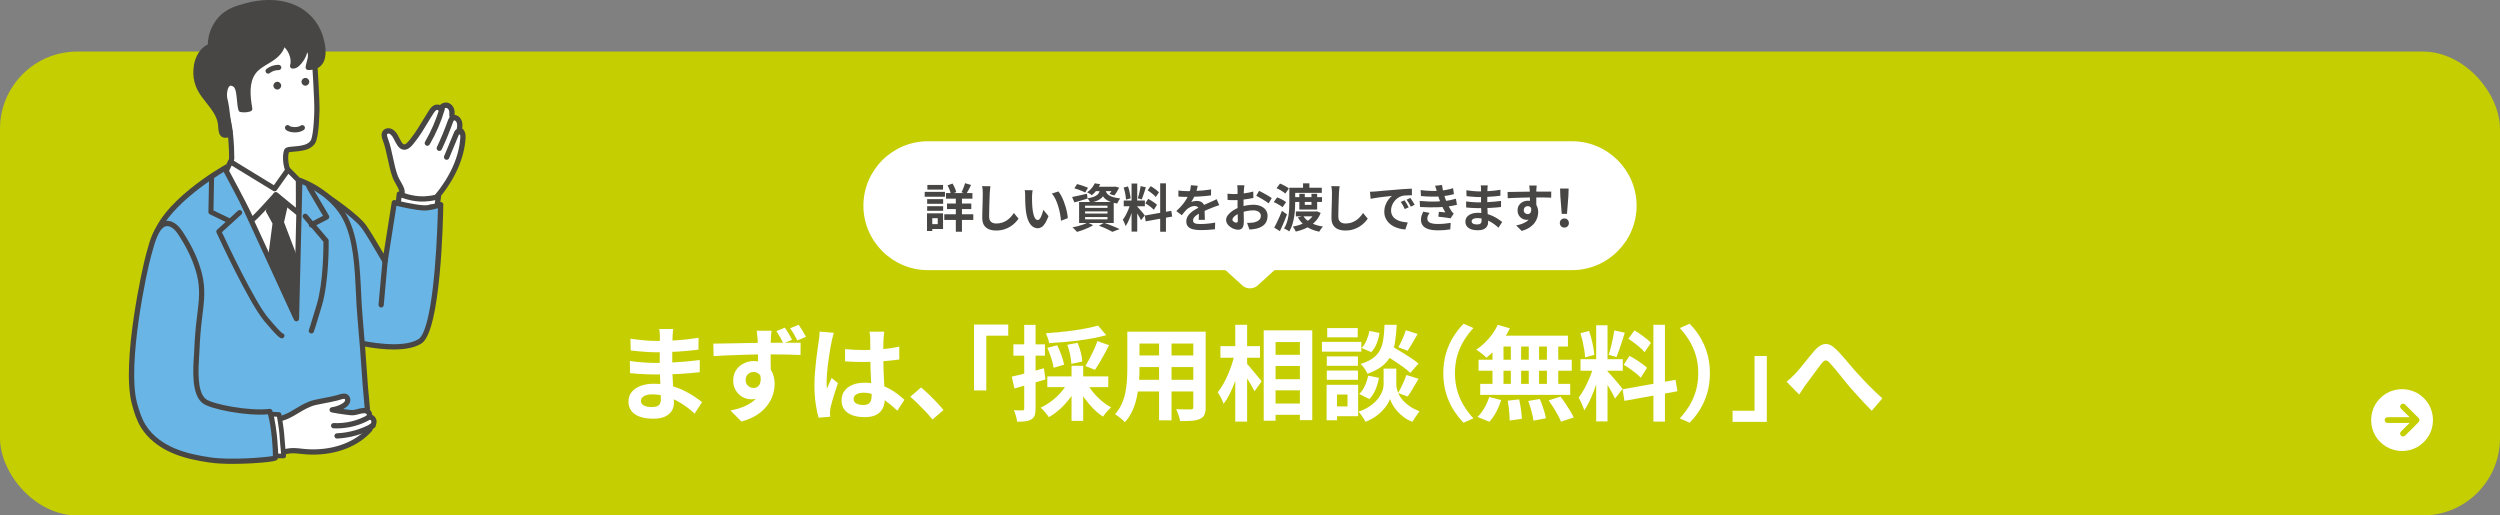 <?xml version="1.0" encoding="UTF-8"?>
<svg id="_レイヤー_2" data-name="レイヤー 2" xmlns="http://www.w3.org/2000/svg" viewBox="0 0 970 200">
  <rect x="0" y="0" width="970" height="200" fill="#808080" stroke="none"/>
  <defs>
    <style>
      .cls-1 {
        fill: #fff;
      }

      .cls-2 {
        fill: #c5ce00;
      }

      .cls-3 {
        fill: #474645;
      }

      .cls-4 {
        fill: #69b5e6;
      }
    </style>
  </defs>
  <g id="layout">
    <g>
      <rect class="cls-2" y="20" width="970" height="180" rx="30" ry="30"/>
      <g>
        <path class="cls-1" d="M635,79.81c0,13.75-11.25,25-25,25h-250c-13.75,0-25-11.25-25-25h0c0-13.75,11.25-25,25-25h250c13.75,0,25,11.25,25,25h0Z"/>
        <path class="cls-1" d="M482.09,110.8c1.6,1.45,4.22,1.45,5.82,0l9.15-8.29c1.6-1.45,1.11-2.64-1.09-2.64h-21.94c-2.2,0-2.69,1.19-1.09,2.64l9.15,8.29Z"/>
        <g>
          <path class="cls-3" d="M358.78,74.44h7.86v1.9h-7.86v-1.9ZM359.68,82.76h2.04v6.88h-2.04v-6.88ZM359.74,77.26h6.2v1.82h-6.2v-1.82ZM359.74,80h6.2v1.8h-6.2v-1.8ZM359.82,71.76h6.08v1.8h-6.08v-1.8ZM360.84,82.76h5.06v6.1h-5.06v-1.9h3v-2.3h-3v-1.9ZM366.38,83.14h11.26v2.2h-11.26v-2.2ZM367.04,74.9h10.26v2.18h-10.26v-2.18ZM367.44,78.98h9.42v2.14h-9.42v-2.14ZM367.64,71.92l1.94-.7c.32.52.61,1.09.88,1.7.27.61.45,1.15.56,1.62l-2.06.8c-.09-.47-.26-1.02-.51-1.66-.25-.64-.52-1.23-.81-1.76ZM370.86,75.68h2.38v14.24h-2.38v-14.24ZM374.44,71.08l2.34.68c-.32.64-.64,1.27-.96,1.89-.32.62-.62,1.15-.9,1.59l-1.86-.64c.17-.32.34-.68.51-1.09.17-.41.33-.82.49-1.25.16-.43.29-.82.38-1.18Z"/>
          <path class="cls-3" d="M384.28,72.26c-.05.41-.1.86-.15,1.34-.05.48-.08.92-.11,1.32-.01.55-.04,1.21-.07,1.99-.03.78-.06,1.6-.08,2.45-.02.85-.04,1.69-.06,2.52-.02.83-.03,1.55-.03,2.16,0,.67.12,1.2.37,1.59.25.39.58.67.99.84.41.17.88.25,1.4.25.83,0,1.58-.11,2.26-.33.68-.22,1.3-.52,1.86-.89.56-.37,1.06-.81,1.51-1.3s.85-1.01,1.21-1.56l1.82,2.2c-.32.48-.74.99-1.26,1.52s-1.14,1.03-1.85,1.5c-.71.47-1.54.85-2.47,1.14s-1.97.44-3.1.44-2.04-.17-2.85-.51c-.81-.34-1.43-.87-1.88-1.58-.45-.71-.67-1.64-.67-2.77,0-.55,0-1.17.02-1.87.01-.7.03-1.43.06-2.19.03-.76.05-1.5.06-2.23.01-.73.03-1.38.04-1.97.01-.59.02-1.05.02-1.4,0-.48-.02-.95-.06-1.41s-.11-.89-.2-1.29l3.22.04Z"/>
          <path class="cls-3" d="M400.67,73.82c-.05.24-.1.51-.13.82-.03.31-.06.61-.08.9-.02.29-.03.53-.03.72-.01.44-.02.89,0,1.36s.02.94.04,1.43c.02.49.05.97.09,1.45.09.96.23,1.81.4,2.54.17.73.4,1.3.68,1.71.28.41.63.61,1.06.61.23,0,.45-.13.67-.38.22-.25.42-.58.6-.99.18-.41.34-.84.48-1.29.14-.45.26-.88.37-1.28l2,2.44c-.44,1.16-.88,2.08-1.31,2.77-.43.69-.88,1.18-1.35,1.48-.47.3-.97.45-1.52.45-.72,0-1.4-.24-2.05-.72-.65-.48-1.2-1.26-1.65-2.33s-.77-2.5-.96-4.29c-.07-.61-.12-1.26-.15-1.94-.03-.68-.05-1.33-.06-1.94s0-1.12,0-1.52c0-.28-.01-.61-.04-1-.03-.39-.07-.73-.12-1.04l3.08.04ZM410.67,74.28c.37.45.73,1.01,1.08,1.66.35.65.67,1.35.96,2.1.29.75.55,1.51.78,2.29.23.78.41,1.54.55,2.28.14.74.23,1.42.27,2.03l-2.64,1.02c-.07-.81-.19-1.7-.36-2.66s-.41-1.93-.7-2.9c-.29-.97-.64-1.89-1.05-2.76s-.88-1.61-1.43-2.24l2.54-.82Z"/>
          <path class="cls-3" d="M415.97,76.44c.73-.13,1.62-.32,2.65-.56,1.03-.24,2.08-.48,3.13-.72l.22,1.88c-.87.28-1.74.54-2.63.79-.89.25-1.71.48-2.47.69l-.9-2.08ZM421.97,86.36l2.18,1c-.53.35-1.16.69-1.88,1.02-.72.33-1.46.64-2.22.91-.76.27-1.48.5-2.16.69-.15-.16-.32-.35-.53-.57-.21-.22-.42-.44-.65-.66-.23-.22-.43-.4-.6-.53.71-.13,1.42-.29,2.15-.48.73-.19,1.41-.4,2.06-.64.65-.24,1.2-.49,1.65-.74ZM416.85,73.06l1.06-1.64c.45.11.94.24,1.46.41.52.17,1.03.34,1.53.52s.92.35,1.25.51l-1.08,1.82c-.32-.16-.72-.34-1.2-.55-.48-.21-.99-.4-1.52-.59-.53-.19-1.03-.35-1.5-.48ZM418.69,78.38h13.44v8.14h-13.44v-8.14ZM421.01,79.8v.86h8.7v-.86h-8.7ZM421.01,82.02v.84h8.7v-.84h-8.7ZM421.01,84.22v.88h8.7v-.88h-8.7ZM424.77,71.12l2.12.36c-.39.79-.84,1.54-1.36,2.27-.52.73-1.16,1.4-1.92,2.01-.21-.21-.5-.43-.85-.64-.35-.21-.68-.38-.97-.5.73-.51,1.35-1.07,1.84-1.69.49-.62.87-1.22,1.14-1.81ZM426.89,73.18h2.14c-.09.71-.25,1.35-.48,1.93-.23.58-.56,1.09-.99,1.54-.43.45-1.01.84-1.74,1.17-.73.33-1.66.61-2.79.84-.09-.25-.25-.55-.46-.89-.21-.34-.42-.61-.62-.81.96-.16,1.75-.35,2.36-.58.61-.23,1.09-.49,1.43-.79.34-.3.6-.65.77-1.05.17-.4.3-.85.38-1.36ZM424.83,72.46h7.68v1.7h-9.02l1.34-1.7ZM426.39,87.58l2-1.14c.72.25,1.45.52,2.19.81.74.29,1.45.57,2.12.86.67.29,1.24.54,1.71.77l-2.8,1.08c-.37-.21-.84-.46-1.4-.74s-1.16-.56-1.81-.85-1.32-.55-2.01-.79ZM428.91,73.68c.08.37.22.73.41,1.08s.49.66.89.95c.4.29.96.54,1.68.76.72.22,1.65.4,2.78.53-.23.24-.45.55-.68.94-.23.39-.4.73-.52,1.04-1.24-.2-2.26-.48-3.05-.84-.79-.36-1.41-.77-1.86-1.22-.45-.45-.79-.94-1.02-1.47s-.42-1.05-.55-1.57l1.92-.2ZM431.95,72.46h.34l.36-.08,1.58.42c-.25.53-.55,1.08-.89,1.64s-.67,1.03-.99,1.4l-1.88-.58c.27-.32.54-.72.82-1.19.28-.47.5-.92.66-1.33v-.28Z"/>
          <path class="cls-3" d="M438.61,78.98l1.34.66c-.17.67-.37,1.37-.6,2.11-.23.74-.48,1.48-.76,2.21-.28.73-.57,1.42-.88,2.07s-.63,1.21-.98,1.69c-.07-.25-.16-.53-.29-.83-.13-.3-.26-.6-.4-.89-.14-.29-.27-.55-.39-.76.4-.49.79-1.1,1.17-1.83.38-.73.73-1.48,1.05-2.26.32-.78.57-1.5.74-2.17ZM435.99,72.76l1.68-.44c.17.48.33,1,.47,1.56.14.56.26,1.11.35,1.64.09.53.16,1.01.2,1.44l-1.8.48c-.01-.43-.06-.91-.15-1.45-.09-.54-.19-1.09-.32-1.66-.13-.57-.27-1.09-.43-1.57ZM436.01,77.8h8.2v2.24h-8.2v-2.24ZM439.05,71.22h2.2v18.64h-2.2v-18.64ZM441.23,80.14c.11.11.26.27.47.5.21.23.44.48.69.77.25.29.5.57.73.86.23.29.45.54.64.77.19.23.33.4.41.52l-1.46,1.88c-.13-.29-.31-.64-.52-1.03-.21-.39-.45-.8-.7-1.22-.25-.42-.5-.82-.74-1.19-.24-.37-.45-.68-.62-.92l1.1-.94ZM442.57,72.22l2.02.44c-.16.55-.33,1.11-.52,1.68-.19.57-.37,1.12-.56,1.65s-.36.99-.52,1.39l-1.52-.44c.15-.43.29-.92.43-1.47.14-.55.27-1.12.39-1.69s.21-1.09.28-1.56ZM444.17,83.64l10.28-1.84.36,2.22-10.28,1.86-.36-2.24ZM444.39,78.88l1.12-1.72c.4.2.81.44,1.24.71.43.27.83.55,1.22.82.39.27.7.54.94.79l-1.22,1.92c-.21-.25-.51-.53-.88-.83-.37-.3-.77-.6-1.19-.9-.42-.3-.83-.56-1.23-.79ZM445.29,73.84l1.18-1.62c.37.21.76.46,1.17.74.41.28.79.57,1.16.86.37.29.66.57.87.82l-1.24,1.8c-.2-.27-.48-.55-.83-.86-.35-.31-.73-.61-1.13-.92-.4-.31-.79-.58-1.18-.82ZM450.15,71.12h2.24v18.78h-2.24v-18.78Z"/>
          <path class="cls-3" d="M464.73,72.08c-.07.36-.17.83-.32,1.4-.15.57-.36,1.22-.64,1.94-.21.49-.46,1-.73,1.53-.27.53-.55,1-.83,1.41.17-.08.39-.15.66-.21.27-.06.54-.11.83-.14.29-.03.54-.05.77-.05.84,0,1.54.24,2.09.72s.83,1.19.83,2.14c0,.27,0,.59,0,.98s.02.79.03,1.21.03.83.04,1.23c.01.4.02.76.02,1.08h-2.4c.03-.23.04-.5.05-.81s.01-.64.02-.99c0-.35.01-.68.02-1.01s0-.62,0-.89c0-.64-.17-1.08-.51-1.33-.34-.25-.72-.37-1.13-.37-.56,0-1.12.14-1.69.41-.57.27-1.04.6-1.43.97-.29.29-.59.62-.89.98-.3.36-.62.77-.97,1.22l-2.14-1.6c.87-.8,1.62-1.57,2.25-2.32.63-.75,1.17-1.49,1.61-2.22.44-.73.8-1.47,1.08-2.2.2-.53.36-1.09.49-1.67s.2-1.12.23-1.63l2.64.22ZM457.22,73.92c.51.08,1.09.14,1.76.18s1.25.06,1.76.06c.88,0,1.84-.02,2.89-.06,1.05-.04,2.11-.11,3.19-.21s2.11-.23,3.08-.39l-.02,2.32c-.71.09-1.47.18-2.29.25-.82.07-1.65.13-2.5.18-.85.05-1.66.08-2.43.1s-1.46.03-2.06.03c-.27,0-.6,0-.99,0-.39,0-.8-.02-1.21-.04s-.81-.04-1.18-.07v-2.34ZM473.06,79.6c-.21.07-.46.15-.75.25-.29.1-.57.2-.86.3-.29.1-.54.2-.77.29-.64.25-1.4.56-2.27.92-.87.36-1.78.78-2.73,1.26-.6.32-1.11.63-1.52.94-.41.31-.73.62-.94.93-.21.31-.32.66-.32,1.03,0,.28.06.51.18.69.12.18.3.32.54.43.24.11.54.18.9.22.36.04.79.06,1.28.06.85,0,1.79-.05,2.82-.15,1.03-.1,1.98-.24,2.86-.41l-.08,2.58c-.43.05-.97.11-1.62.17-.65.06-1.33.1-2.03.13-.7.03-1.37.04-2.01.04-1.04,0-1.97-.1-2.8-.3-.83-.2-1.48-.54-1.95-1.03-.47-.49-.71-1.16-.71-2.01,0-.69.16-1.32.47-1.88.31-.56.73-1.07,1.25-1.52.52-.45,1.09-.86,1.71-1.23.62-.37,1.23-.7,1.83-1.01.61-.32,1.17-.59,1.66-.82.49-.23.96-.43,1.39-.61.43-.18.85-.36,1.25-.55.39-.17.76-.34,1.12-.51.36-.17.73-.34,1.1-.53l1,2.32Z"/>
          <path class="cls-3" d="M482.82,71.88c-.01.11-.03.27-.06.49-.03.22-.05.44-.07.66-.02.22-.04.42-.05.59-.03.39-.05.81-.07,1.27-.02.46-.04.93-.05,1.42-.01.49-.02.98-.03,1.47s0,.97,0,1.44c0,.55,0,1.15.02,1.81.01.66.03,1.31.05,1.96.02.65.03,1.24.04,1.77,0,.53,0,.95,0,1.24,0,.83-.09,1.47-.27,1.92-.18.45-.44.77-.77.95s-.72.27-1.16.27c-.48,0-.99-.1-1.54-.29s-1.06-.46-1.53-.81c-.47-.35-.86-.75-1.16-1.21-.3-.46-.45-.96-.45-1.49,0-.64.24-1.28.73-1.91.49-.63,1.13-1.22,1.94-1.75s1.68-.96,2.61-1.28c.89-.33,1.81-.58,2.76-.73.95-.15,1.8-.23,2.56-.23,1.03,0,1.95.17,2.78.51.83.34,1.49.84,1.98,1.49.49.65.74,1.44.74,2.36,0,.77-.15,1.49-.44,2.14-.29.65-.76,1.22-1.41,1.69-.65.47-1.5.84-2.57,1.11-.45.09-.9.16-1.35.21-.45.05-.87.08-1.27.11l-.92-2.58c.45,0,.89,0,1.31-.03s.8-.06,1.15-.11c.55-.11,1.04-.27,1.48-.48.44-.21.79-.49,1.04-.84.25-.35.38-.76.38-1.24,0-.45-.12-.84-.37-1.16-.25-.32-.59-.57-1.03-.74-.44-.17-.95-.26-1.54-.26-.84,0-1.69.09-2.55.26-.86.17-1.68.41-2.47.72-.59.23-1.11.49-1.58.79s-.83.61-1.1.93c-.27.32-.4.63-.4.92,0,.16.05.31.15.45.1.14.23.26.39.37.16.11.32.19.49.25.17.06.31.09.43.09.19,0,.34-.06.46-.17.12-.11.18-.34.18-.67,0-.36,0-.88-.03-1.55-.02-.67-.04-1.42-.06-2.25-.02-.83-.03-1.65-.03-2.46,0-.56,0-1.13.01-1.7,0-.57,0-1.12,0-1.64s0-.98,0-1.38,0-.71,0-.94c0-.15,0-.33-.02-.56-.01-.23-.03-.46-.05-.69-.02-.23-.04-.4-.07-.51h2.76ZM476.26,75.14c.59.07,1.1.11,1.55.13.45.02.85.03,1.21.03.52,0,1.09-.02,1.72-.07.63-.05,1.27-.11,1.92-.2s1.29-.19,1.91-.31,1.18-.25,1.69-.4l.06,2.48c-.56.13-1.17.25-1.82.35-.65.1-1.31.19-1.97.27-.66.08-1.29.14-1.88.18-.59.04-1.11.06-1.55.06-.67,0-1.21,0-1.64-.02-.43-.01-.81-.04-1.16-.08l-.04-2.42ZM488.52,74.04c.51.24,1.08.53,1.71.88.63.35,1.24.69,1.82,1.03s1.04.64,1.39.91l-1.2,2.04c-.25-.21-.58-.45-.99-.72-.41-.27-.85-.54-1.32-.82-.47-.28-.93-.54-1.37-.79s-.82-.44-1.14-.59l1.1-1.94Z"/>
          <path class="cls-3" d="M494.22,78.4l1.3-1.82c.4.15.82.32,1.26.52.44.2.86.42,1.25.65.39.23.72.46.97.67l-1.38,2c-.23-.23-.53-.46-.92-.71-.39-.25-.8-.48-1.23-.71-.43-.23-.85-.43-1.25-.6ZM494.4,88.32c.29-.53.61-1.15.96-1.86.35-.71.7-1.46,1.05-2.27.35-.81.68-1.6.99-2.39l1.96,1.38c-.27.72-.55,1.45-.86,2.2-.31.75-.62,1.48-.94,2.21-.32.73-.64,1.42-.96,2.09l-2.2-1.36ZM495.3,73.02l1.34-1.8c.39.15.8.33,1.24.55s.86.45,1.25.68.71.46.95.69l-1.4,1.98c-.23-.24-.53-.49-.91-.74-.38-.25-.79-.5-1.22-.75-.43-.25-.85-.45-1.25-.61ZM500.26,72.84h2.28v5.46c0,.84-.03,1.76-.08,2.76s-.16,2.02-.33,3.06-.4,2.05-.7,3.02c-.3.97-.7,1.86-1.21,2.66-.13-.12-.32-.25-.57-.4-.25-.15-.5-.29-.75-.43-.25-.14-.48-.24-.68-.31.47-.75.84-1.56,1.12-2.44.28-.88.49-1.78.62-2.71.13-.93.22-1.84.25-2.73s.05-1.72.05-2.48v-5.46ZM501.36,72.84h11.5v2h-11.5v-2ZM510.1,82.06h.44l.4-.08,1.48.62c-.4,1.05-.92,1.97-1.56,2.76-.64.79-1.38,1.47-2.21,2.05-.83.58-1.75,1.07-2.74,1.47-.99.4-2.04.73-3.15.98-.11-.28-.27-.62-.5-1.01-.23-.39-.44-.7-.64-.93.99-.17,1.93-.42,2.82-.73.89-.31,1.71-.7,2.46-1.16.75-.46,1.39-.99,1.94-1.6.55-.61.97-1.3,1.26-2.07v-.3ZM502.04,76.48h10.9v1.88h-10.9v-1.88ZM502.8,82.06h8.06v1.88h-8.06v-1.88ZM505.64,83.76c.65,1.08,1.64,1.97,2.97,2.68,1.33.71,2.89,1.19,4.69,1.46-.16.17-.33.38-.51.61-.18.23-.35.47-.52.72-.17.25-.3.47-.41.67-1.93-.4-3.59-1.06-4.97-1.97-1.38-.91-2.48-2.1-3.31-3.55l2.06-.62ZM504.14,75.2h2.12v4.28h2.6v-4.28h2.2v6.1h-6.92v-6.1ZM505.58,71.12h2.46v3.04h-2.46v-3.04Z"/>
          <path class="cls-3" d="M519.77,72.26c-.05.41-.1.86-.15,1.34s-.08.92-.11,1.32c-.01.55-.04,1.21-.07,1.99-.03.78-.06,1.6-.08,2.45-.02.85-.04,1.69-.06,2.52-.02.83-.03,1.55-.03,2.16,0,.67.12,1.2.37,1.59.25.39.58.67.99.84.41.17.88.25,1.4.25.83,0,1.58-.11,2.26-.33.68-.22,1.3-.52,1.86-.89.56-.37,1.06-.81,1.51-1.3.45-.49.85-1.01,1.21-1.56l1.82,2.2c-.32.48-.74.99-1.26,1.52-.52.53-1.14,1.03-1.85,1.5-.71.47-1.54.85-2.47,1.14s-1.97.44-3.1.44-2.04-.17-2.85-.51-1.43-.87-1.88-1.58c-.45-.71-.67-1.64-.67-2.77,0-.55,0-1.17.02-1.87.01-.7.03-1.43.06-2.19.03-.76.05-1.5.06-2.23.01-.73.03-1.38.04-1.97.01-.59.02-1.05.02-1.4,0-.48-.02-.95-.06-1.41s-.11-.89-.2-1.29l3.22.04Z"/>
          <path class="cls-3" d="M531.55,74.4c.4-.01.78-.03,1.14-.05.36-.02.63-.04.82-.05.41-.03.92-.07,1.53-.13.61-.06,1.29-.12,2.04-.19.75-.07,1.56-.13,2.41-.2.85-.07,1.74-.14,2.66-.22.69-.07,1.38-.12,2.07-.17.69-.05,1.34-.09,1.96-.12.62-.03,1.16-.06,1.63-.07l.02,2.56c-.36,0-.77,0-1.24.02s-.93.04-1.39.07c-.46.03-.87.1-1.23.19-.6.16-1.16.43-1.68.81-.52.38-.97.83-1.35,1.34-.38.51-.68,1.07-.89,1.66s-.32,1.19-.32,1.79c0,.65.12,1.23.35,1.73s.55.93.96,1.28c.41.35.88.65,1.43.88s1.14.41,1.77.53c.63.12,1.29.2,1.97.24l-.94,2.74c-.84-.05-1.66-.19-2.45-.4-.79-.21-1.54-.51-2.23-.88s-1.3-.83-1.81-1.37c-.51-.54-.92-1.16-1.22-1.86-.3-.7-.45-1.48-.45-2.35,0-.96.15-1.84.46-2.65.31-.81.69-1.51,1.15-2.12.46-.61.92-1.08,1.37-1.41-.37.05-.82.11-1.35.16-.53.05-1.09.12-1.7.19-.61.07-1.22.15-1.85.23-.63.08-1.23.17-1.81.27s-1.1.2-1.57.29l-.26-2.74ZM544.97,77.72c.17.24.36.52.55.85s.38.65.57.98.35.62.48.89l-1.52.68c-.25-.56-.5-1.05-.73-1.48-.23-.43-.51-.86-.83-1.3l1.48-.62ZM547.21,76.8c.17.24.36.52.57.83.21.31.41.63.61.96s.37.62.5.87l-1.5.72c-.27-.53-.52-1.01-.77-1.42-.25-.41-.54-.84-.87-1.28l1.46-.68Z"/>
          <path class="cls-3" d="M550.84,77.96c1.21.11,2.37.18,3.48.22,1.11.04,2.15.04,3.12,0,.97-.04,1.86-.09,2.66-.16,1.08-.09,2.01-.23,2.78-.41.77-.18,1.45-.35,2.02-.51l.4,2.36c-.6.15-1.26.29-1.98.42-.72.13-1.49.25-2.3.34-.85.08-1.83.14-2.93.19-1.1.05-2.26.06-3.47.04-1.21-.02-2.43-.06-3.64-.13l-.14-2.36ZM551.2,73.76c1.47.17,2.82.28,4.05.31s2.38,0,3.43-.07c.92-.08,1.8-.2,2.64-.36.84-.16,1.67-.37,2.48-.62l.32,2.3c-.72.2-1.5.37-2.34.52-.84.15-1.7.26-2.58.34-1.03.08-2.21.12-3.55.11-1.34,0-2.78-.08-4.31-.23l-.14-2.3ZM554.68,82.6c-.24.33-.45.68-.62,1.03-.17.35-.26.75-.26,1.19,0,.73.34,1.26,1.03,1.59.69.33,1.69.49,3.01.49.95,0,1.84-.04,2.69-.12.85-.08,1.62-.19,2.33-.32l-.14,2.54c-.69.12-1.47.21-2.34.28-.87.07-1.71.1-2.52.1-1.33,0-2.48-.14-3.45-.42-.97-.28-1.72-.72-2.25-1.31-.53-.59-.81-1.36-.82-2.31-.01-.64.07-1.22.25-1.73s.38-1.01.61-1.49l2.48.48ZM557.52,74.32c-.09-.37-.2-.74-.32-1.11-.12-.37-.25-.74-.4-1.13l2.7-.3c.08.63.18,1.24.31,1.85.13.61.27,1.19.44,1.75.17.56.33,1.1.49,1.62.16.45.37.97.63,1.55.26.58.54,1.16.85,1.74s.61,1.1.92,1.57c.13.19.27.36.41.53.14.17.3.33.49.49l-1.22,1.84c-.37-.08-.84-.16-1.39-.24-.55-.08-1.13-.15-1.72-.22-.59-.07-1.14-.13-1.63-.18l.2-1.9c.41.04.86.08,1.35.12.49.04.88.08,1.17.12-.53-.89-.99-1.77-1.37-2.62-.38-.85-.7-1.65-.95-2.38-.16-.47-.29-.87-.4-1.21-.11-.34-.2-.66-.29-.96-.09-.3-.18-.61-.27-.93Z"/>
          <path class="cls-3" d="M577.25,71.94c-.03.2-.05.42-.07.67-.02.25-.04.5-.05.75-.01.27-.03.62-.04,1.07-.01.45-.02.94-.02,1.47v3c0,.56.01,1.18.04,1.87.03.69.06,1.38.11,2.08s.09,1.35.12,1.96c.03.61.05,1.11.05,1.51,0,.56-.15,1.07-.44,1.53-.29.46-.73.82-1.31,1.09s-1.31.4-2.19.4c-1.6,0-2.81-.29-3.64-.88-.83-.59-1.24-1.41-1.24-2.46,0-.68.2-1.28.59-1.79.39-.51.96-.92,1.7-1.21.74-.29,1.62-.44,2.65-.44,1.09,0,2.12.12,3.07.35s1.82.54,2.61.91c.79.37,1.49.77,2.1,1.18.61.41,1.13.79,1.56,1.12l-1.44,2.24c-.48-.45-1.02-.9-1.61-1.34-.59-.44-1.24-.84-1.94-1.2-.7-.36-1.44-.65-2.22-.87-.78-.22-1.6-.33-2.47-.33-.69,0-1.23.12-1.61.36-.38.24-.57.53-.57.88,0,.25.08.47.24.66.16.19.39.33.7.42.31.09.69.14,1.16.14.36,0,.67-.04.93-.12s.46-.23.61-.44c.15-.21.22-.51.22-.9,0-.29,0-.71-.03-1.26-.02-.55-.04-1.15-.07-1.81-.03-.66-.05-1.31-.08-1.95-.03-.64-.04-1.21-.04-1.7s0-.98,0-1.51c0-.53,0-1.05,0-1.57s0-1,0-1.43c0-.43.01-.79.01-1.07,0-.19-.01-.42-.03-.69-.02-.27-.05-.5-.09-.69h2.7ZM568.85,78.14c.32.05.7.11,1.14.16.44.05.89.09,1.35.12.46.03.9.05,1.31.07s.75.03,1.02.03c1.24,0,2.36-.03,3.37-.08,1.01-.05,1.95-.12,2.83-.2.88-.08,1.73-.17,2.54-.28l-.02,2.36c-.69.08-1.36.15-2.01.2-.65.05-1.31.1-1.98.14s-1.4.07-2.17.08-1.64.02-2.6.02c-.39,0-.87-.01-1.44-.03s-1.16-.05-1.75-.09c-.59-.04-1.12-.09-1.57-.14l-.02-2.36ZM568.95,73.82c.36.05.76.11,1.2.16.44.05.89.1,1.35.15.46.05.9.08,1.31.1s.77.03,1.08.03c1.36,0,2.72-.04,4.07-.13,1.35-.09,2.76-.25,4.21-.49l-.02,2.3c-.68.09-1.47.18-2.36.26-.89.08-1.84.14-2.85.19-1.01.05-2.02.07-3.03.07-.41,0-.92-.02-1.53-.05-.61-.03-1.21-.08-1.81-.14-.6-.06-1.12-.12-1.56-.17l-.06-2.28Z"/>
          <path class="cls-3" d="M584.94,74.48c.59,0,1.25,0,2-.02.75-.01,1.53-.03,2.34-.04.81-.01,1.61-.03,2.4-.04.79-.01,1.53-.02,2.22-.03.69,0,1.29,0,1.8,0s1.06,0,1.66-.01c.6,0,1.19,0,1.78,0h2.74l-.02,2.36c-.63-.03-1.45-.05-2.48-.07-1.03-.02-2.28-.03-3.76-.03-.91,0-1.83.01-2.76.03-.93.02-1.86.04-2.78.07s-1.81.06-2.66.09c-.85.03-1.66.08-2.42.13l-.06-2.42ZM595.76,80.4c0,1.09-.13,2-.39,2.72-.26.72-.65,1.26-1.17,1.63-.52.37-1.17.55-1.94.55-.37,0-.76-.08-1.17-.24-.41-.16-.78-.39-1.13-.7s-.62-.69-.83-1.14c-.21-.45-.31-.99-.31-1.6,0-.76.18-1.42.54-1.97.36-.55.84-.99,1.45-1.3.61-.31,1.28-.47,2.01-.47.88,0,1.62.2,2.21.59.59.39,1.04.92,1.34,1.59.3.67.45,1.42.45,2.26,0,.65-.11,1.33-.32,2.04-.21.71-.56,1.4-1.05,2.07-.49.67-1.14,1.28-1.96,1.83-.82.55-1.84.99-3.07,1.34l-2.14-2.12c.85-.17,1.65-.4,2.38-.68.73-.28,1.38-.63,1.93-1.06.55-.43.99-.95,1.3-1.58.31-.63.47-1.38.47-2.26,0-.64-.16-1.12-.47-1.44-.31-.32-.69-.48-1.13-.48-.25,0-.5.06-.74.18s-.43.3-.58.54c-.15.24-.22.53-.22.88,0,.45.16.82.47,1.09.31.27.67.41,1.07.41.32,0,.6-.1.85-.3.25-.2.41-.53.49-1s.01-1.09-.2-1.88l1.86.5ZM596.24,72c-.01.11-.03.28-.05.51-.02.23-.04.47-.05.7-.01.23-.03.4-.04.51-.01.27-.02.62-.02,1.07v1.49c0,.55,0,1.1,0,1.65s.01,1.07.02,1.56.01.89.01,1.21l-2.5-.84v-2.39c0-.5,0-1-.01-1.49,0-.49-.02-.94-.03-1.34-.01-.4-.03-.7-.04-.9-.03-.41-.06-.78-.1-1.09-.04-.31-.07-.53-.1-.65h2.9Z"/>
          <path class="cls-3" d="M606.97,88.3c-.51,0-.93-.17-1.26-.5-.33-.33-.5-.75-.5-1.26s.17-.95.5-1.28c.33-.33.75-.5,1.26-.5s.93.17,1.26.5.5.76.5,1.28-.17.93-.5,1.26c-.33.33-.75.5-1.26.5ZM605.95,82.98l-.54-6.84-.1-2.98h3.32l-.1,2.98-.54,6.84h-2.04Z"/>
        </g>
      </g>
      <g>
        <path class="cls-1" d="M261.2,127.65c-.05.4-.1.85-.14,1.34s-.07.99-.1,1.5c-.03.53-.05,1.25-.08,2.14-.03.89-.04,1.87-.04,2.94v6c0,1.12.03,2.37.08,3.74.05,1.37.13,2.76.22,4.16.09,1.4.17,2.71.24,3.92.07,1.21.1,2.22.1,3.02,0,1.12-.29,2.14-.88,3.06-.59.92-1.46,1.65-2.62,2.18s-2.62.8-4.38.8c-3.2,0-5.63-.59-7.28-1.76-1.65-1.17-2.48-2.81-2.48-4.92,0-1.36.39-2.55,1.18-3.58.79-1.03,1.92-1.83,3.4-2.42,1.48-.59,3.25-.88,5.3-.88,2.19,0,4.23.23,6.14.7s3.65,1.07,5.22,1.82c1.57.75,2.97,1.53,4.2,2.36,1.23.83,2.27,1.57,3.12,2.24l-2.88,4.48c-.96-.91-2.03-1.8-3.22-2.68-1.19-.88-2.48-1.68-3.88-2.4-1.4-.72-2.88-1.3-4.44-1.74-1.56-.44-3.21-.66-4.94-.66-1.39,0-2.46.24-3.22.72-.76.48-1.14,1.07-1.14,1.76,0,.51.16.95.48,1.32.32.37.79.65,1.4.84.61.19,1.39.28,2.32.28.72,0,1.34-.08,1.86-.24.52-.16.93-.45,1.22-.88.29-.43.44-1.03.44-1.8,0-.59-.02-1.43-.06-2.52s-.09-2.3-.14-3.62c-.05-1.32-.11-2.62-.16-3.9-.05-1.28-.08-2.41-.08-3.4s0-1.97.02-3.02c.01-1.05.02-2.1.02-3.14s0-1.99.02-2.86c.01-.87.02-1.58.02-2.14,0-.37-.02-.83-.06-1.38-.04-.55-.1-1.01-.18-1.38h5.4ZM244.4,140.05c.64.11,1.4.21,2.28.32s1.78.19,2.7.24c.92.05,1.79.1,2.62.14.83.04,1.51.06,2.04.06,2.48,0,4.73-.05,6.74-.16,2.01-.11,3.9-.24,5.66-.4s3.45-.35,5.08-.56l-.04,4.72c-1.39.16-2.73.29-4.02.4-1.29.11-2.61.2-3.96.28-1.35.08-2.79.13-4.34.16s-3.28.04-5.2.04c-.77,0-1.73-.02-2.88-.06s-2.31-.1-3.5-.18-2.23-.17-3.14-.28l-.04-4.72ZM244.6,131.41c.72.11,1.52.21,2.4.32.88.11,1.78.21,2.7.3.92.09,1.79.16,2.62.2s1.55.06,2.16.06c2.72,0,5.43-.09,8.14-.26,2.71-.17,5.51-.5,8.42-.98l-.04,4.6c-1.36.19-2.93.36-4.72.52s-3.69.29-5.7.38c-2.01.09-4.03.14-6.06.14-.83,0-1.85-.03-3.06-.1-1.21-.07-2.42-.16-3.62-.28s-2.24-.23-3.12-.34l-.12-4.56Z"/>
        <path class="cls-1" d="M276.76,133.33c1.2-.03,2.54-.05,4.02-.06,1.48-.01,3.03-.04,4.66-.08,1.63-.04,3.23-.07,4.82-.1s3.07-.05,4.44-.06c1.37-.01,2.57-.02,3.58-.02s2.12,0,3.32-.02c1.2-.01,2.39-.02,3.56-.02h5.48l-.04,4.76c-1.25-.05-2.91-.11-4.98-.16-2.07-.05-4.57-.08-7.5-.08-1.81,0-3.65.02-5.52.06-1.87.04-3.72.09-5.56.16s-3.61.13-5.32.2c-1.71.07-3.32.15-4.84.26l-.12-4.84ZM298.4,145.13c0,2.19-.26,4-.78,5.44-.52,1.44-1.3,2.53-2.34,3.26s-2.33,1.1-3.88,1.1c-.77,0-1.57-.15-2.38-.46-.81-.31-1.56-.77-2.24-1.4-.68-.63-1.23-1.39-1.66-2.3-.43-.91-.64-1.96-.64-3.16,0-1.52.37-2.84,1.1-3.96s1.71-1.99,2.94-2.62c1.23-.63,2.56-.94,4-.94,1.76,0,3.23.4,4.42,1.2,1.19.8,2.09,1.87,2.7,3.2.61,1.33.92,2.83.92,4.48,0,1.31-.21,2.67-.64,4.08-.43,1.41-1.14,2.8-2.14,4.16-1,1.36-2.32,2.59-3.96,3.68-1.64,1.09-3.69,1.99-6.14,2.68l-4.24-4.28c1.71-.35,3.29-.8,4.76-1.36,1.47-.56,2.75-1.27,3.86-2.12,1.11-.85,1.97-1.91,2.6-3.16.63-1.25.94-2.75.94-4.48,0-1.31-.31-2.27-.92-2.9-.61-.63-1.39-.94-2.32-.94-.51,0-.99.11-1.46.34-.47.23-.85.58-1.14,1.06-.29.48-.44,1.07-.44,1.76,0,.93.31,1.67.94,2.22s1.34.82,2.14.82c.64,0,1.21-.21,1.72-.62.51-.41.83-1.09.98-2.02.15-.93,0-2.19-.42-3.76l3.72,1ZM299.36,128.33c-.03.21-.07.55-.12,1.02-.05.47-.09.93-.1,1.4-.01.47-.03.81-.06,1.02-.03.53-.05,1.25-.06,2.16-.01.91-.02,1.91-.02,3s0,2.19.02,3.3c.01,1.11.03,2.15.04,3.12.01.97.02,1.78.02,2.42l-4.96-1.72v-4.74c0-1,0-1.99-.02-2.98-.01-.99-.03-1.88-.06-2.68-.03-.8-.05-1.41-.08-1.84-.05-.8-.12-1.52-.2-2.16-.08-.64-.13-1.08-.16-1.32h5.76ZM304.52,127.13c.51.72,1.01,1.51,1.52,2.38.51.87.93,1.65,1.28,2.34l-3.36,1.4c-.4-.8-.83-1.61-1.28-2.42s-.93-1.59-1.44-2.34l3.28-1.36ZM309.88,126.01c.51.72,1.01,1.5,1.52,2.34.51.84.95,1.62,1.32,2.34l-3.36,1.4c-.4-.8-.83-1.61-1.3-2.42-.47-.81-.97-1.58-1.5-2.3l3.32-1.36Z"/>
        <path class="cls-1" d="M323.56,129.13c-.08.27-.19.64-.34,1.12-.15.48-.27.95-.36,1.4-.09.45-.17.8-.22,1.04-.13.56-.28,1.31-.44,2.26s-.33,2.01-.5,3.2c-.17,1.19-.34,2.4-.5,3.64-.16,1.24-.28,2.41-.36,3.52-.08,1.11-.12,2.06-.12,2.86,0,.4,0,.83.02,1.3.01.47.06.9.14,1.3.19-.48.38-.95.58-1.4s.41-.91.62-1.36c.21-.45.41-.91.6-1.36l2.44,2c-.37,1.09-.75,2.24-1.14,3.44-.39,1.2-.73,2.33-1.04,3.4-.31,1.07-.54,1.96-.7,2.68-.05.27-.1.59-.14.96-.04.37-.06.68-.06.92,0,.21,0,.47.02.78.01.31.03.59.06.86l-4.52.36c-.43-1.41-.8-3.22-1.12-5.42-.32-2.2-.48-4.66-.48-7.38,0-1.49.07-3.06.2-4.7.13-1.64.29-3.22.46-4.74.17-1.52.35-2.91.54-4.18.19-1.27.33-2.29.44-3.06.08-.56.16-1.19.24-1.9.08-.71.13-1.38.16-2.02l5.52.48ZM343.08,128.69c-.05.37-.1.79-.14,1.24-.04.45-.07.91-.1,1.36-.03.43-.05,1-.08,1.72s-.04,1.53-.04,2.42v2.82c0,1.81.03,3.51.08,5.1.05,1.59.12,3.05.2,4.4s.15,2.58.22,3.7c.07,1.12.1,2.16.1,3.12,0,1.04-.14,2-.42,2.88-.28.88-.73,1.65-1.34,2.32s-1.42,1.18-2.42,1.54c-1,.36-2.22.54-3.66.54-2.77,0-4.96-.56-6.56-1.68s-2.4-2.73-2.4-4.84c0-1.36.36-2.55,1.08-3.58.72-1.03,1.75-1.83,3.08-2.4,1.33-.57,2.91-.86,4.72-.86s3.61.2,5.16.6,2.96.93,4.24,1.6c1.28.67,2.42,1.39,3.42,2.18s1.9,1.54,2.7,2.26l-2.76,4.2c-1.52-1.44-3-2.68-4.44-3.72-1.44-1.04-2.87-1.84-4.3-2.4-1.43-.56-2.9-.84-4.42-.84-1.12,0-2.03.21-2.74.64-.71.43-1.06,1.03-1.06,1.8s.36,1.39,1.08,1.76c.72.37,1.6.56,2.64.56.83,0,1.48-.14,1.96-.42.48-.28.82-.69,1.02-1.24.2-.55.3-1.21.3-1.98,0-.69-.03-1.6-.08-2.72-.05-1.12-.11-2.37-.18-3.76-.07-1.39-.13-2.83-.18-4.34s-.08-2.98-.08-4.42c0-1.52,0-2.9-.02-4.14-.01-1.24-.02-2.17-.02-2.78,0-.29-.03-.71-.08-1.24s-.12-1-.2-1.4h5.72ZM327.88,135.45c1.15.11,2.3.19,3.46.26s2.34.1,3.54.1c2.45,0,4.89-.11,7.32-.32,2.43-.21,4.67-.55,6.72-1v5c-2.08.29-4.33.53-6.76.7-2.43.17-4.85.26-7.28.26-1.17,0-2.34-.02-3.5-.06s-2.33-.1-3.5-.18v-4.76Z"/>
        <path class="cls-1" d="M361.8,162.77c-.8-1.01-1.69-2.04-2.68-3.08s-1.99-2.06-3-3.06-1.99-1.9-2.92-2.7l4.16-3.6c.96.77,1.99,1.69,3.08,2.74,1.09,1.05,2.14,2.11,3.14,3.18s1.83,2.01,2.5,2.84l-4.28,3.68Z"/>
        <path class="cls-1" d="M377.92,125.93h13.28v4.32h-8.52v21.24h-4.76v-25.56Z"/>
        <path class="cls-1" d="M392.56,146.13c1.6-.35,3.51-.81,5.74-1.4,2.23-.59,4.47-1.2,6.74-1.84l.6,4.32c-2.05.61-4.13,1.23-6.22,1.84-2.09.61-4.03,1.17-5.82,1.68l-1.04-4.6ZM393.2,133.61h12.24v4.4h-12.24v-4.4ZM397.4,126.05h4.4v32.48c0,1.09-.11,1.97-.34,2.62s-.65,1.17-1.26,1.54c-.59.37-1.33.63-2.22.76-.89.13-2.01.19-3.34.16-.05-.59-.2-1.31-.44-2.18-.24-.87-.51-1.62-.8-2.26.75.03,1.43.05,2.06.06.63.01,1.06,0,1.3-.02.24,0,.41-.05.5-.14.09-.09.14-.27.14-.54v-32.48ZM414.32,148.45l3.72,1.28c-.8,1.65-1.78,3.25-2.94,4.78-1.16,1.53-2.43,2.93-3.82,4.2-1.39,1.27-2.83,2.31-4.32,3.14-.24-.37-.55-.79-.92-1.26-.37-.47-.76-.92-1.16-1.36-.4-.44-.77-.79-1.12-1.06,1.44-.67,2.83-1.51,4.18-2.52,1.35-1.01,2.57-2.15,3.68-3.4,1.11-1.25,2.01-2.52,2.7-3.8ZM426.04,126.33l3.2,3.72c-1.55.43-3.23.81-5.04,1.16-1.81.35-3.69.65-5.64.9-1.95.25-3.89.46-5.84.62s-3.84.29-5.68.4c-.05-.53-.21-1.18-.48-1.94-.27-.76-.52-1.39-.76-1.9,1.81-.13,3.65-.29,5.5-.46s3.67-.39,5.46-.64c1.79-.25,3.47-.54,5.06-.86,1.59-.32,2.99-.65,4.22-1ZM406.36,134.97l3.84-1c.59,1.17,1.13,2.47,1.64,3.88.51,1.41.85,2.63,1.04,3.64l-4.08,1.2c-.13-1.01-.43-2.25-.9-3.7-.47-1.45-.98-2.79-1.54-4.02ZM406.36,146.05h23.64v4.16h-23.64v-4.16ZM414.12,133.77l4-.76c.48,1.15.89,2.4,1.24,3.76.35,1.36.53,2.53.56,3.52l-4.24.88c-.03-.96-.18-2.13-.46-3.52-.28-1.39-.65-2.68-1.1-3.88ZM415.76,141.93h4.52v21.36h-4.52v-21.36ZM421.68,148.61c.67,1.23,1.49,2.44,2.48,3.64.99,1.2,2.09,2.31,3.3,3.32,1.21,1.01,2.43,1.84,3.66,2.48-.32.27-.69.62-1.1,1.06-.41.44-.8.88-1.16,1.32-.36.44-.66.85-.9,1.22-1.31-.85-2.57-1.9-3.8-3.14-1.23-1.24-2.37-2.6-3.42-4.08-1.05-1.48-1.95-2.99-2.7-4.54l3.64-1.28ZM425.8,132.33l4.52,1.6c-.59,1.15-1.19,2.3-1.82,3.46-.63,1.16-1.25,2.27-1.88,3.32-.63,1.05-1.22,1.98-1.78,2.78l-3.72-1.48c.53-.85,1.09-1.84,1.68-2.96.59-1.12,1.15-2.27,1.68-3.44.53-1.17.97-2.27,1.32-3.28Z"/>
        <path class="cls-1" d="M437.4,128.69h4.72v14.4c0,1.57-.07,3.29-.2,5.16-.13,1.87-.39,3.74-.78,5.62s-.96,3.67-1.72,5.38-1.75,3.23-2.98,4.56c-.24-.32-.6-.68-1.08-1.08-.48-.4-.97-.79-1.46-1.16-.49-.37-.91-.67-1.26-.88,1.09-1.2,1.96-2.53,2.6-3.98.64-1.45,1.11-2.96,1.42-4.52.31-1.56.51-3.12.6-4.68s.14-3.05.14-4.46v-14.36ZM440.08,147.37h24.84v4.52h-24.84v-4.52ZM440.16,128.69h24.52v4.6h-24.52v-4.6ZM440.16,137.93h24.6v4.48h-24.6v-4.48ZM449.72,130.53h4.84v32.56h-4.84v-32.56ZM463,128.69h4.8v29.24c0,1.28-.16,2.27-.48,2.98-.32.71-.89,1.25-1.72,1.62-.8.37-1.83.61-3.08.72-1.25.11-2.8.15-4.64.12-.08-.64-.28-1.41-.6-2.32-.32-.91-.64-1.67-.96-2.28.77.03,1.55.05,2.32.06s1.46.02,2.06.02h1.3c.37,0,.63-.07.78-.2.15-.13.22-.39.22-.76v-29.2Z"/>
        <path class="cls-1" d="M479.04,137.37l2.84,1c-.32,1.63-.72,3.3-1.2,5.02-.48,1.72-1.03,3.4-1.64,5.04-.61,1.64-1.28,3.17-2,4.6-.72,1.43-1.48,2.65-2.28,3.66-.21-.67-.55-1.43-1-2.3-.45-.87-.88-1.59-1.28-2.18.72-.88,1.41-1.91,2.08-3.08.67-1.17,1.29-2.42,1.86-3.74s1.09-2.67,1.54-4.04c.45-1.37.81-2.7,1.08-3.98ZM473.52,134.29h15.36v4.52h-15.36v-4.52ZM479.28,126.01h4.6v37.56h-4.6v-37.56ZM483.56,140.89c.29.27.72.73,1.28,1.38.56.65,1.15,1.37,1.78,2.14.63.77,1.21,1.49,1.76,2.14.55.65.93,1.11,1.14,1.38l-2.76,3.88c-.29-.59-.67-1.28-1.12-2.08s-.95-1.61-1.48-2.44c-.53-.83-1.05-1.61-1.54-2.36-.49-.75-.91-1.37-1.26-1.88l2.2-2.16ZM490.32,128.17h18.84v34.84h-4.8v-30.28h-9.44v30.52h-4.6v-35.08ZM492.6,137.65h14.32v4.36h-14.32v-4.36ZM492.6,147.13h14.32v4.32h-14.32v-4.32ZM492.6,156.57h14.32v4.36h-14.32v-4.36Z"/>
        <path class="cls-1" d="M512.92,132.65h15.28v3.8h-15.28v-3.8ZM514.72,149.29h4.04v13.76h-4.04v-13.76ZM514.8,138.29h12.08v3.64h-12.08v-3.64ZM514.8,143.77h12.08v3.6h-12.08v-3.6ZM514.96,127.29h11.84v3.6h-11.84v-3.6ZM516.88,149.29h10.08v12.2h-10.08v-3.8h5.96v-4.6h-5.96v-3.8ZM539.36,143.01h2.4v6.08c0,.53.08,1.15.24,1.84s.43,1.43.82,2.22c.39.79.93,1.56,1.62,2.32.69.76,1.56,1.49,2.6,2.2,1.04.71,2.28,1.34,3.72,1.9-.4.56-.88,1.24-1.44,2.04-.56.8-1,1.48-1.32,2.04-1.25-.48-2.38-1.09-3.38-1.84-1-.75-1.86-1.54-2.58-2.38s-1.31-1.67-1.76-2.48c-.45-.81-.77-1.53-.96-2.14-.21.61-.57,1.32-1.06,2.12s-1.14,1.62-1.94,2.46c-.8.84-1.74,1.63-2.82,2.36-1.08.73-2.31,1.37-3.7,1.9-.19-.37-.43-.81-.74-1.3s-.63-.97-.98-1.44c-.35-.47-.67-.86-.96-1.18,1.55-.53,2.87-1.16,3.98-1.88s2.03-1.47,2.78-2.26c.75-.79,1.34-1.57,1.78-2.36.44-.79.75-1.54.92-2.26.17-.72.26-1.35.26-1.88v-6.08h2.52ZM530.84,145.77l4.2.84c-.27,1.55-.71,3.06-1.34,4.54-.63,1.48-1.43,2.71-2.42,3.7l-3.92-2c.85-.75,1.58-1.77,2.18-3.08.6-1.31,1.03-2.64,1.3-4ZM537.2,126.01h4.72c-.11,2.4-.31,4.59-.62,6.56-.31,1.97-.84,3.74-1.6,5.3-.76,1.56-1.87,2.93-3.32,4.1-1.45,1.17-3.39,2.19-5.82,3.04-.21-.59-.59-1.26-1.12-2.02-.53-.76-1.05-1.35-1.56-1.78,2.11-.64,3.76-1.42,4.96-2.34s2.1-2,2.7-3.24,1.01-2.65,1.22-4.24c.21-1.59.36-3.38.44-5.38ZM531.32,128.41l3.92.76c-.19,1.36-.55,2.72-1.08,4.08-.53,1.36-1.24,2.49-2.12,3.4l-3.72-1.64c.72-.72,1.35-1.69,1.88-2.92.53-1.23.91-2.45,1.12-3.68ZM536.6,137.25l2.96-3.16c1.15.64,2.41,1.37,3.78,2.2,1.37.83,2.69,1.66,3.96,2.5s2.3,1.59,3.1,2.26l-3.2,3.64c-.72-.72-1.69-1.52-2.92-2.4-1.23-.88-2.52-1.76-3.88-2.64-1.36-.88-2.63-1.68-3.8-2.4ZM545.68,145.49l4.72,1.48c-.72,1.23-1.45,2.47-2.18,3.72-.73,1.25-1.42,2.31-2.06,3.16l-3.72-1.36c.4-.64.8-1.37,1.2-2.18.4-.81.78-1.65,1.14-2.5.36-.85.66-1.63.9-2.32ZM545.44,128.13l4.6,1.44c-.67,1.2-1.34,2.38-2.02,3.54-.68,1.16-1.3,2.15-1.86,2.98l-3.6-1.36c.35-.59.71-1.27,1.08-2.04.37-.77.72-1.56,1.04-2.36.32-.8.57-1.53.76-2.2Z"/>
        <path class="cls-1" d="M560,144.81c0-2.85.36-5.47,1.08-7.84.72-2.37,1.68-4.51,2.88-6.4,1.2-1.89,2.51-3.55,3.92-4.96l3.8,1.68c-1.33,1.41-2.54,2.99-3.62,4.74-1.08,1.75-1.94,3.67-2.58,5.78-.64,2.11-.96,4.44-.96,7s.32,4.86.96,6.98c.64,2.12,1.5,4.05,2.58,5.78,1.08,1.73,2.29,3.32,3.62,4.76l-3.8,1.68c-1.41-1.41-2.72-3.07-3.92-4.96s-2.16-4.03-2.88-6.4c-.72-2.37-1.08-4.99-1.08-7.84Z"/>
        <path class="cls-1" d="M581.12,126.01l4.72,1.4c-.72,1.47-1.57,2.91-2.56,4.32-.99,1.41-2.05,2.72-3.18,3.92-1.13,1.2-2.26,2.25-3.38,3.16-.27-.32-.64-.68-1.12-1.08-.48-.4-.97-.79-1.48-1.16-.51-.37-.95-.68-1.32-.92,1.71-1.12,3.31-2.53,4.8-4.24,1.49-1.71,2.67-3.51,3.52-5.4ZM577.8,154.05l4.64,1.16c-.45,1.52-1.08,3.04-1.88,4.56-.8,1.52-1.69,2.81-2.68,3.88l-4.6-1.88c.91-.85,1.77-1.99,2.6-3.4.83-1.41,1.47-2.85,1.92-4.32ZM573.68,139.57h36.16v4.28h-36.16v-4.28ZM574.32,148.93h34.92v4.28h-34.92v-4.28ZM579.08,131.73h4.28v19.48h-4.28v-19.48ZM580.8,130.25h27.56v4.2h-28.72l1.16-4.2ZM585,155.45l4.44-.48c.27,1.2.5,2.51.7,3.92.2,1.41.31,2.61.34,3.6l-4.72.68c0-.64-.03-1.4-.1-2.28-.07-.88-.15-1.8-.26-2.76-.11-.96-.24-1.85-.4-2.68ZM586.2,131.73h4v19.44h-4v-19.44ZM592.96,155.57l4.48-.76c.35.77.68,1.61,1,2.52.32.91.6,1.79.84,2.64.24.85.41,1.63.52,2.32l-4.8.92c-.13-.99-.39-2.2-.78-3.64-.39-1.44-.81-2.77-1.26-4ZM593.16,131.73h4v19.48h-4v-19.48ZM600.2,131.73h4.4v19.48h-4.4v-19.48ZM600.88,155.33l4.6-1.44c.64.83,1.28,1.72,1.92,2.68.64.96,1.25,1.91,1.84,2.86.59.95,1.04,1.79,1.36,2.54l-4.92,1.64c-.29-.72-.7-1.56-1.22-2.52s-1.09-1.94-1.72-2.94c-.63-1-1.25-1.94-1.86-2.82Z"/>
        <path class="cls-1" d="M618.44,141.73l2.68,1.32c-.35,1.33-.75,2.74-1.2,4.22-.45,1.48-.96,2.95-1.52,4.42-.56,1.47-1.15,2.85-1.76,4.14s-1.27,2.42-1.96,3.38c-.13-.51-.33-1.06-.58-1.66-.25-.6-.52-1.19-.8-1.78-.28-.59-.54-1.09-.78-1.52.8-.99,1.58-2.21,2.34-3.66.76-1.45,1.46-2.96,2.1-4.52.64-1.56,1.13-3.01,1.48-4.34ZM613.2,129.29l3.36-.88c.35.96.66,2,.94,3.12.28,1.12.51,2.21.7,3.28.19,1.07.32,2.03.4,2.88l-3.6.96c-.03-.85-.13-1.82-.3-2.9-.17-1.08-.39-2.19-.64-3.32-.25-1.13-.54-2.18-.86-3.14ZM613.24,139.37h16.4v4.48h-16.4v-4.48ZM619.32,126.21h4.4v37.28h-4.4v-37.28ZM623.68,144.05c.21.21.53.55.94,1,.41.45.87.97,1.38,1.54.51.57.99,1.15,1.46,1.72.47.57.89,1.09,1.28,1.54.39.45.66.8.82,1.04l-2.92,3.76c-.27-.59-.61-1.27-1.04-2.06-.43-.79-.89-1.6-1.4-2.44-.51-.84-1-1.63-1.48-2.38-.48-.75-.89-1.36-1.24-1.84l2.2-1.88ZM626.36,128.21l4.04.88c-.32,1.09-.67,2.21-1.04,3.36-.37,1.15-.75,2.25-1.12,3.3-.37,1.05-.72,1.98-1.04,2.78l-3.04-.88c.29-.85.58-1.83.86-2.94.28-1.11.54-2.23.78-3.38s.43-2.19.56-3.12ZM629.56,151.05l20.56-3.68.72,4.44-20.56,3.72-.72-4.48ZM630,141.53l2.24-3.44c.8.4,1.63.87,2.48,1.42.85.55,1.67,1.09,2.44,1.64.77.55,1.4,1.07,1.88,1.58l-2.44,3.84c-.43-.51-1.01-1.06-1.76-1.66-.75-.6-1.54-1.2-2.38-1.8-.84-.6-1.66-1.13-2.46-1.58ZM631.8,131.45l2.36-3.24c.75.43,1.53.92,2.34,1.48.81.56,1.59,1.13,2.32,1.72.73.59,1.31,1.13,1.74,1.64l-2.48,3.6c-.4-.53-.95-1.11-1.66-1.72-.71-.61-1.46-1.23-2.26-1.84s-1.59-1.16-2.36-1.64ZM641.52,126.01h4.48v37.56h-4.48v-37.56Z"/>
        <path class="cls-1" d="M663.44,144.81c0,2.85-.36,5.47-1.08,7.84-.72,2.37-1.67,4.51-2.86,6.4s-2.5,3.55-3.94,4.96l-3.8-1.68c1.33-1.44,2.54-3.03,3.62-4.76,1.08-1.73,1.94-3.66,2.58-5.78.64-2.12.96-4.45.96-6.98s-.32-4.89-.96-7c-.64-2.11-1.5-4.03-2.58-5.78-1.08-1.75-2.29-3.33-3.62-4.74l3.8-1.68c1.44,1.41,2.75,3.07,3.94,4.96,1.19,1.89,2.14,4.03,2.86,6.4.72,2.37,1.08,4.99,1.08,7.84Z"/>
        <path class="cls-1" d="M685.52,163.69h-13.28v-4.32h8.52v-21.24h4.76v25.56Z"/>
        <path class="cls-1" d="M693.2,148.09c.61-.48,1.18-.97,1.7-1.46.52-.49,1.09-1.05,1.7-1.66.45-.48.97-1.07,1.56-1.78.59-.71,1.21-1.47,1.88-2.3.67-.83,1.34-1.66,2.02-2.5.68-.84,1.33-1.62,1.94-2.34,1.41-1.6,2.79-2.46,4.12-2.58,1.33-.12,2.73.54,4.2,1.98.91.88,1.85,1.88,2.82,3,.97,1.12,1.93,2.24,2.86,3.36.93,1.12,1.8,2.11,2.6,2.96.64.72,1.33,1.47,2.06,2.24.73.77,1.51,1.59,2.34,2.44.83.85,1.69,1.71,2.6,2.56s1.83,1.71,2.76,2.56l-4.12,4.8c-.93-.93-1.92-1.95-2.96-3.04s-2.06-2.21-3.06-3.36-1.94-2.2-2.82-3.16c-.8-.99-1.65-2.03-2.54-3.14-.89-1.11-1.75-2.17-2.58-3.18-.83-1.01-1.56-1.87-2.2-2.56-.45-.53-.86-.87-1.22-1-.36-.13-.71-.11-1.04.08-.33.19-.69.53-1.06,1.04-.4.51-.86,1.11-1.38,1.8-.52.69-1.07,1.43-1.64,2.22-.57.79-1.13,1.55-1.66,2.28-.53.73-1.03,1.38-1.48,1.94-.45.67-.9,1.33-1.34,2-.44.67-.83,1.27-1.18,1.8l-4.88-5Z"/>
      </g>
      <path class="cls-1" d="M920,162.99c.03-2.19.56-4.19,1.59-6,1.06-1.81,2.53-3.28,4.41-4.41,1.91-1.06,3.91-1.59,6-1.59s4.09.53,6,1.59c1.88,1.12,3.34,2.59,4.41,4.41,1.03,1.81,1.56,3.81,1.59,6-.03,2.19-.56,4.19-1.59,6-1.06,1.81-2.53,3.28-4.41,4.41-1.91,1.06-3.91,1.59-6,1.59s-4.09-.53-6-1.59c-1.88-1.12-3.34-2.59-4.41-4.41-1.03-1.81-1.56-3.81-1.59-6ZM933.17,169.04l5.25-5.25c.44-.53.44-1.06,0-1.59l-5.25-5.25c-.53-.44-1.06-.44-1.59,0-.44.53-.44,1.06,0,1.59l3.33,3.33h-8.53c-.69.06-1.06.44-1.12,1.12.06.69.44,1.06,1.12,1.12h8.53l-3.33,3.33c-.44.53-.44,1.06,0,1.59.53.44,1.06.44,1.59,0Z"/>
      <g>
        <g>
          <path class="cls-1" d="M155.85,76.99c-.33-1.19.24-1.9.09-2.84-.26-1.71-1.92-3.73-2.55-5.4-1.77-4.66-2.15-10.07-3.92-14.73-.33-.88-.64-1.95-.05-2.69.46-.57,1.32-.67,2-.41.68.26,1.2.82,1.63,1.4.86,1.16,1.79,4.08,3.2,4.63,1.74.67,3.33-1.83,4.24-2.98,2.59-3.28,4.49-7.02,6.78-10.5.45-.68.94-1.4,1.69-1.73s1.81-.09,2.05.7c.09-1.16,1.52-1.91,2.62-1.53,1.1.39,1.76,1.62,1.72,2.78-.02.61-.15,1.36.35,1.73.26.19.6.2.91.28.9.23,1.51,1.12,1.69,2.03s.02,1.85-.14,2.77c1.22.17,1.52,1.79,1.44,3.01-.54,8.56-4.82,16.51-10.31,23.11-1.6,1.92-1.98,5.37-4.2,6.28-2.35.96-5.77-.65-7.28-2.41-.82-.96-1.61-2.28-1.95-3.5Z"/>
          <path class="cls-3" d="M157.01,81.17c-.99-1.15-1.8-2.61-2.16-3.9h0c-.26-.91-.12-1.61,0-2.17.06-.31.11-.56.08-.79-.13-.83-.74-1.88-1.32-2.89-.44-.76-.89-1.54-1.18-2.29-.91-2.4-1.47-5-2-7.52-.52-2.44-1.06-4.96-1.92-7.21-.28-.73-.92-2.42.11-3.71.71-.88,2.02-1.18,3.18-.73,1,.39,1.67,1.19,2.09,1.75.33.45.65,1.06.97,1.71.47.93,1.19,2.34,1.77,2.57.8.31,2.03-1.32,2.69-2.19.13-.17.25-.33.36-.47,1.62-2.05,3-4.36,4.34-6.58.76-1.27,1.55-2.58,2.38-3.85.46-.69,1.09-1.64,2.13-2.1.67-.3,1.49-.31,2.17-.04.16-.17.35-.33.56-.46.82-.54,1.84-.67,2.72-.37,1.46.51,2.47,2.11,2.41,3.8,0,.09,0,.19-.01.29,0,.17-.02.42,0,.57.05.01.11.02.16.03.11.02.23.04.34.07,1.21.31,2.17,1.42,2.45,2.83.16.81.11,1.6,0,2.34.93.65,1.43,1.99,1.32,3.71-.49,7.81-4.14,16.01-10.55,23.71-.53.64-.93,1.52-1.35,2.46-.75,1.67-1.52,3.4-3.26,4.11-.63.26-1.3.37-1.98.37-2.53,0-5.19-1.56-6.49-3.07ZM172.39,42.05c-.1.06-.32.24-.34.48-.04.5-.43.9-.92.95-.49.05-.96-.25-1.11-.73-.05-.07-.37-.17-.63-.05-.46.2-.82.71-1.24,1.35-.81,1.23-1.58,2.52-2.33,3.77-1.37,2.28-2.79,4.65-4.49,6.8-.1.13-.21.27-.33.43-1.06,1.4-2.84,3.76-5.1,2.87-1.32-.51-2.14-2.13-2.87-3.56-.29-.57-.56-1.11-.79-1.42-.42-.57-.8-.91-1.17-1.05-.3-.12-.68-.07-.81.09-.28.35.09,1.34.21,1.66.91,2.4,1.47,5,2,7.52.52,2.44,1.06,4.96,1.92,7.21.22.59.62,1.27,1.03,1.99.68,1.18,1.39,2.4,1.58,3.62.09.59,0,1.08-.09,1.51-.09.45-.15.77-.03,1.21.28,1,.94,2.19,1.74,3.11,1.36,1.58,4.32,2.86,6.1,2.13.97-.4,1.54-1.68,2.15-3.04.46-1.02.93-2.08,1.65-2.94,6.12-7.35,9.61-15.14,10.07-22.51.06-.99-.19-1.86-.55-1.92-.28-.04-.53-.19-.69-.42-.17-.23-.23-.51-.18-.79.14-.81.29-1.65.14-2.38-.12-.61-.51-1.12-.93-1.23-.06-.02-.13-.03-.2-.04-.29-.05-.69-.13-1.07-.4-.88-.65-.82-1.72-.78-2.36,0-.08,0-.16.01-.24.03-.78-.42-1.56-1.02-1.77-.09-.03-.18-.04-.28-.04-.21,0-.43.07-.62.19ZM155.84,76.99h0,0Z"/>
        </g>
        <path class="cls-3" d="M172.89,61.93c-.53-.22-.78-.83-.56-1.36l3.85-9.24c.11-.27.3-.72.74-1.04.35-.25.81-.35,1.23-.26.39.08.71.31.91.65.29.49.13,1.13-.37,1.42-.2.12-.42.16-.64.14l-3.8,9.13c-.17.4-.55.64-.96.64-.13,0-.27-.03-.4-.08ZM177.27,51.74h0s0,0,0,0Z"/>
        <path class="cls-3" d="M170.47,58.56c.39,0,.77-.22.94-.6,1.59-3.4,3.04-6.91,4.31-10.45.31-.86.5-.9.5-.9.57-.1.94-.64.84-1.21-.1-.57-.64-.94-1.21-.84-1.37.24-1.88,1.65-2.09,2.25-1.25,3.47-2.67,6.93-4.24,10.27-.24.52-.02,1.14.5,1.38.14.07.29.1.44.1Z"/>
        <path class="cls-3" d="M165.81,56.57c.36,0,.71-.19.9-.52,2.48-4.26,4.45-8.82,5.85-13.55.16-.55-.15-1.13-.7-1.29-.55-.17-1.13.15-1.29.7-1.36,4.57-3.26,8.98-5.66,13.1-.29.5-.12,1.13.38,1.42.16.1.34.14.52.14Z"/>
        <g>
          <path class="cls-1" d="M154.44,79.56l.48-4.28s4.75,2.14,9.75,1.9c3.63-.17,5.47-.95,5.47-.95l-.48,3.09-15.21.24Z"/>
          <path class="cls-3" d="M154.44,80.58c.51,0,.95-.39,1.01-.91l.33-2.96c1.81.65,5.29,1.66,8.93,1.49,1.81-.09,3.2-.32,4.17-.54l-.23,1.51c-.09.56.3,1.08.85,1.16.56.08,1.08-.3,1.16-.85l.48-3.09c.06-.37-.09-.73-.38-.96-.29-.23-.68-.28-1.02-.13-.01,0-1.75.71-5.12.87-4.68.22-9.23-1.79-9.28-1.81-.3-.13-.64-.12-.92.04-.28.16-.47.45-.51.77l-.48,4.28c-.06.56.34,1.06.9,1.12.04,0,.08,0,.11,0Z"/>
        </g>
        <g>
          <path class="cls-4" d="M141.31,88.09c1.72,2.44,5.24,8.39,8.09,13.31l3.59-22.79s7.49,1.86,11.45,2.06c2.49.12,6.54-1.29,6.54-1.29,0,0-.65,48.31-7.99,53.01-7.34,4.7-24.95.28-24.95.28l-11.49-56.72s11.61,7.65,14.77,12.13Z"/>
          <path class="cls-3" d="M137.78,133.67c-.38-.1-.67-.4-.75-.79l-11.49-56.72c-.08-.4.09-.82.43-1.05.34-.23.79-.23,1.13,0,.48.32,11.8,7.81,15.04,12.4,1.47,2.08,4.23,6.7,6.7,10.91l3.15-19.96c.04-.28.21-.53.44-.69.24-.16.53-.21.81-.14.07.02,7.44,1.84,11.25,2.03,2.27.11,6.12-1.22,6.16-1.23.31-.11.66-.06.93.14.27.19.43.51.42.84-.07,5-.88,49-8.46,53.86-2.75,1.76-6.76,2.33-10.8,2.33-7.19,0-14.48-1.8-14.95-1.92ZM164.38,81.69c-3.15-.16-8.32-1.3-10.56-1.83l-3.42,21.7c-.07.43-.4.76-.82.84-.42.08-.85-.12-1.07-.49-3.89-6.72-6.67-11.3-8.04-13.23h0c-2.23-3.15-9-8.07-12.44-10.47l10.86,53.63c3.15.71,17.4,3.64,23.53-.3,1.56-1,4.44-5.89,6.28-27.49.85-9.99,1.14-19.72,1.21-23.27-1.47.42-3.82.99-5.54.91ZM141.3,88.09h0,0Z"/>
        </g>
        <path class="cls-1" d="M120.41,168.28c-3.18.74-7.11,1.43-11.96,1.99-1.54.18-3.29.28-5.17.3l-14-.1-3.55-103.16,28.25,2.4s10.98,21.8,12.56,26.54c1.58,4.73-.2,70.48-.2,70.48l-5.94,3.63v-2.07Z"/>
        <g>
          <path class="cls-1" d="M115.83,57.65c-1.22.15-2.45.21-3.49.34-.46.06-1.02.19-1.17.64-.84,2.46-.18,7.29,1.59,9.31.89,1.01,3.27,2.51,3.27,2.51l-1.7,1.89c-3.41,3.77-10.72,4.51-15.44,2.62-5.32-2.12-11.12-8.28-11.12-8.28,0,0,2.14-3.32,2.14-5.51,0-5.11-.63-13.72-2.08-16.34-2.35-4.27-2.38-15.41-1.37-20.39,1.51-7.44,4.81-10.75,11.7-12.25,3.49-.76,7.12-1.29,10.69-1.32,1.08,0,2.16-.02,3.22.12,1.93.25,3.8,1,5.37,2.16,3.23,2.38,4.1,5.28,4.49,8.94.22,2.12,1.13,17.03,1.04,20.77-.19,7.8-.95,11.34-1.59,12.27-1.2,1.74-3.38,2.27-5.55,2.53Z"/>
          <path class="cls-3" d="M98.51,75.91c-5.46-2.18-11.24-8.27-11.48-8.52-.32-.34-.37-.86-.12-1.25.55-.85,1.97-3.41,1.97-4.96,0-5.92-.75-13.66-1.95-15.85-2.61-4.74-2.44-16.34-1.48-21.09,1.57-7.77,5.07-11.43,12.48-13.04,4.02-.88,7.58-1.32,10.9-1.35,1.09,0,2.22-.02,3.35.13,2.11.28,4.13,1.09,5.85,2.35,3.49,2.57,4.48,5.72,4.89,9.65.22,2.07,1.14,17.02,1.05,20.9-.16,6.85-.79,11.41-1.77,12.82-1.47,2.14-4.12,2.71-6.26,2.96-.59.07-1.18.12-1.76.17-.61.05-1.19.1-1.72.17-.2.03-.32.06-.38.08-.65,2.11-.08,6.46,1.43,8.19.64.74,2.41,1.92,3.04,2.32.25.16.43.42.47.72.04.3-.05.6-.25.82l-1.7,1.89c-2.44,2.71-6.6,3.95-10.57,3.95-2.16,0-4.26-.37-6-1.06ZM111.99,68.62c-2.06-2.36-2.7-7.64-1.78-10.31.38-1.1,1.6-1.26,2-1.31.57-.08,1.17-.13,1.81-.18.55-.05,1.12-.1,1.69-.16,1.82-.22,3.82-.64,4.83-2.1.43-.63,1.22-3.81,1.41-11.72.09-3.7-.83-18.62-1.04-20.63-.37-3.5-1.18-6.09-4.08-8.22-1.44-1.06-3.13-1.74-4.9-1.97-.99-.13-2-.12-3.08-.11-3.17.03-6.6.45-10.48,1.3-6.56,1.43-9.51,4.54-10.92,11.46-1.02,5.02-.86,15.85,1.26,19.7,1.61,2.92,2.2,11.87,2.2,16.83,0,1.84-1.2,4.19-1.87,5.36,1.54,1.53,6.08,5.83,10.21,7.48,4.23,1.69,11.15,1.14,14.3-2.36l.91-1.01c-.81-.56-1.9-1.36-2.48-2.04ZM112.03,59.12h0,0Z"/>
        </g>
        <g>
          <path class="cls-3" d="M81.73,16.14c.27-3.2,1.65-6.29,3.77-8.7,2.75-3.12,6.32-4.18,10.2-5.22,5.89-1.58,12.4-1.79,18.12.57,4.98,2.06,8.79,6.18,10.43,11.32,1.48,4.63,2.56,12.19-4.66,12.04.23-1.68,1.26-3.87.82-5.57-.25-.98-.93-1.88-1.87-2.28-.18,2.48-1.35,4.88-3.19,6.55-.54.49-1.08.79-1.81.76.97-3.09-1-7.48-3.85-9.07-.12,2.75-2.38,4.92-4.69,6.41s-4.94,2.7-6.59,4.9c-2.99,4.01-2.31,9.78-1.51,14.37-1.08.37-2.26.44-3.38.22-.12-.02-.61-4.14-.64-4.52-.13-1.48-.37-4.33-1.79-5.19-3.73-2.29-4.4,3.56-3.86,5.69,1.04,4.06,1.06,8.42,1.97,12.57.3,1.37-1.95,1.83-2.77,1.08-.83-.76-.73-3.11-.87-4.11-.6-4.29-4.07-7.68-6.52-11.06-2.57-3.54-3.52-6.97-2.81-11.49.51-3.21,2.4-6.4,5.44-7.54-.03-.58-.01-1.16.03-1.74Z"/>
          <path class="cls-3" d="M85.76,52.83c-.94-.86-1.04-2.54-1.12-3.89-.02-.33-.04-.63-.07-.83-.43-3.08-2.55-5.75-4.59-8.34-.58-.74-1.19-1.5-1.74-2.26-2.8-3.85-3.72-7.63-2.99-12.25.46-2.92,2.12-6.47,5.41-8.05,0-.38.02-.77.05-1.16h0c.28-3.36,1.71-6.66,4.02-9.29,3.06-3.47,7.12-4.57,10.7-5.53,4.78-1.28,11.91-2.22,18.77.62,5.27,2.18,9.28,6.54,11.01,11.95.91,2.84,2.09,8.06-.19,11.11-1.16,1.55-3,2.3-5.46,2.26-.29,0-.56-.14-.75-.36-.19-.22-.27-.51-.24-.8.08-.63.26-1.3.44-1.95.31-1.16.63-2.36.41-3.24-.05-.18-.11-.35-.19-.51-.53,2.02-1.65,3.88-3.2,5.29-.55.5-1.33,1.07-2.53,1.03-.32-.01-.61-.17-.8-.43-.18-.26-.24-.59-.14-.89.67-2.14-.37-5.19-2.19-6.97-.66,1.98-2.3,3.85-4.84,5.47-.53.34-1.08.67-1.63,1-1.82,1.09-3.54,2.11-4.69,3.66-2.63,3.51-2.19,8.61-1.32,13.59.09.5-.2.98-.68,1.14-1.25.42-2.6.51-3.91.26-.63-.12-1-.2-1.46-5.46-.09-1.04-.33-3.79-1.3-4.39-.96-.59-1.32-.32-1.44-.23-.95.7-1.23,3.49-.9,4.81.57,2.23.84,4.55,1.11,6.8.23,1.92.46,3.91.88,5.8.2.91-.2,1.77-1.05,2.26-.45.26-1.04.42-1.62.42-.65,0-1.3-.19-1.78-.63ZM91.63,31.87c1.85,1.13,2.12,4.27,2.27,5.98.03.38.3,2.6.47,3.7.46.04.92.01,1.38-.06-.83-5.13-1.06-10.33,1.85-14.23,1.4-1.87,3.37-3.05,5.28-4.19.53-.32,1.06-.63,1.57-.96,1.87-1.2,4.12-3.15,4.23-5.59.01-.35.21-.67.52-.85.31-.17.69-.17.99,0,2.77,1.55,4.65,5.14,4.62,8.31,1.57-1.49,2.56-3.57,2.71-5.74.02-.33.2-.62.48-.8.28-.17.63-.2.93-.07,1.19.51,2.11,1.61,2.46,2.96.36,1.39-.05,2.92-.41,4.27-.04.16-.08.31-.12.47,1.14-.16,1.97-.62,2.54-1.37,1.8-2.4.52-7.28-.12-9.27-1.54-4.84-5.13-8.74-9.85-10.69-6.33-2.62-12.99-1.73-17.46-.53-4.13,1.11-7.24,2.11-9.7,4.91-2.02,2.3-3.27,5.18-3.52,8.11-.05.54-.06,1.08-.03,1.61.02.44-.25.84-.66,1-2.4.9-4.29,3.55-4.79,6.75-.65,4.1.14,7.31,2.62,10.73.52.72,1.09,1.43,1.69,2.19,2.22,2.8,4.51,5.69,5.01,9.32.04.28.06.61.08.99.04.6.14,2.21.46,2.51.04.04.26.12.61.08.3-.04.47-.16.48-.19-.44-1.99-.68-4.03-.91-6-.27-2.28-.52-4.44-1.06-6.54-.44-1.73-.26-5.53,1.66-6.95.33-.25.88-.53,1.63-.53.58,0,1.28.17,2.09.67Z"/>
        </g>
        <path class="cls-3" d="M114.4,51.38c1.21,0,2.49-.28,3.47-.95.47-.32.59-.97.27-1.44-.32-.47-.97-.59-1.44-.27-1.36.94-3.87.55-4.32.17-.36-.45-1-.5-1.44-.14-.45.36-.5,1.03-.14,1.48.55.68,2.02,1.15,3.61,1.15Z"/>
        <g>
          <path class="cls-4" d="M87.9,64.83s-25.65,14.35-28.24,28.93c-2.96,16.63-.68,35.09.45,51.81.42,6.13-.93,20.06,3.87,24.55,6.68,6.24,25.32,4.12,33.59,3.82,12.4-.44,24.76-1.68,37-3.71,6.16-1.02,7.72-1.7,8.02-7.44.21-4.13-.54-8.54-.82-12.67-.63-9.25-1.32-18.5-2.14-27.74-1-11.24-.24-27.26-5.56-37.58-5.51-10.68-17.76-14.81-17.76-14.81l-1.29,53.67-27.1-58.84Z"/>
          <path class="cls-3" d="M63.29,170.86c-4.05-3.78-4.07-13.26-4.09-20.19,0-1.98,0-3.69-.1-5.03-.19-2.75-.41-5.62-.62-8.39-1.13-14.58-2.3-29.65.19-43.67,2.65-14.89,27.69-29.05,28.75-29.64.25-.14.54-.17.81-.08.27.09.49.28.61.54l25.26,54.85,1.18-49.28c0-.32.17-.62.43-.81.27-.19.6-.23.91-.13.52.17,12.71,4.39,18.34,15.31,4.16,8.06,4.69,19.34,5.16,29.3.15,3.09.28,6.01.52,8.66.73,8.22,1.41,17.04,2.14,27.76.09,1.31.22,2.62.37,4.01.3,2.9.61,5.9.46,8.78-.34,6.44-2.44,7.33-8.87,8.39-12.24,2.03-24.73,3.28-37.13,3.72-1.14.04-2.52.12-3.97.2-3.17.18-6.87.39-10.63.39-7.7,0-15.64-.88-19.72-4.68ZM116.03,123.69c-.01.47-.35.88-.81.97-.47.09-.93-.14-1.13-.57l-26.63-57.82c-4.63,2.76-24.59,15.29-26.79,27.67-2.45,13.76-1.29,28.7-.16,43.15.22,2.78.44,5.65.63,8.41.1,1.41.1,3.15.11,5.17.02,6.55.04,15.53,3.45,18.71,5.43,5.07,20.09,4.25,28.85,3.75,1.47-.08,2.85-.16,4.01-.2,12.32-.44,24.72-1.68,36.87-3.69,6.02-1,6.9-1.47,7.16-6.49.14-2.72-.16-5.64-.45-8.46-.14-1.35-.28-2.74-.37-4.08-.73-10.71-1.41-19.51-2.14-27.71-.24-2.7-.38-5.64-.52-8.75-.46-9.75-.98-20.79-4.93-28.46-4.21-8.15-12.64-12.41-15.88-13.79l-1.25,52.21Z"/>
        </g>
        <path class="cls-3" d="M116.98,31.74c0-.83.68-1.51,1.51-1.51s1.51.68,1.51,1.51-.68,1.51-1.51,1.51-1.51-.68-1.51-1.51Z"/>
        <path class="cls-3" d="M106.08,33.23c0-.83.68-1.51,1.51-1.51s1.51.68,1.51,1.51-.68,1.51-1.51,1.51-1.51-.68-1.51-1.51Z"/>
        <path class="cls-3" d="M104.02,28.58c.22,0,.45-.07.64-.22.96-.77,2.21-1.18,3.44-1.16,0,0,.02,0,.03,0,.55,0,1-.44,1.02-.99.01-.56-.43-1.03-.99-1.05-1.71-.05-3.44.54-4.77,1.6-.44.35-.51.99-.16,1.43.2.25.5.38.8.38Z"/>
        <path class="cls-3" d="M147.89,119.31c.52,0,.97-.4,1.01-.93l1.71-18.98c.05-.56-.36-1.06-.92-1.11-.56-.04-1.06.36-1.11.92l-1.71,18.98c-.05.56.36,1.06.92,1.11.03,0,.06,0,.09,0Z"/>
        <g>
          <path class="cls-1" d="M101.39,166.66c.27-1.88,1.02-3.6,2.48-4.25.77-.35,2.73.28,3.71.2,1.89-.15,3.99-1.09,5.61-2,2.92-1.64,5.72-3.68,9.05-4.45,3.03-.7,4.08-.71,8.43-1.74.97-.23,2.65-.99,3.52-.52.7.38.87,1.36.55,2.08-.32.72-1,1.23-1.69,1.63-1.28.73-2.71,1.22-4.18,1.41,1.84.34,3.67.68,5.53.88.79.08,1.69.25,2.48.22.91-.04,1.92-.4,2.82-.59.59-.13,1.18-.25,1.78-.21.6.04,1.21.27,1.59.74.38.47.44,1.2.05,1.66.62-.03,1.25.27,1.62.77.37.5.48,1.18.28,1.77-.23.68-.81,1.17-1.38,1.62.3.49-.51,1.17-.82,1.48-6,6.15-15.25,8.5-23.93,7.94-2.15-.14-4.32-.61-6.48-.36-4.33.51-8.48,3.25-10.61-2.71-.47-1.31-.71-3.53-.42-5.56Z"/>
          <path class="cls-3" d="M100.84,172.57c-.57-1.6-.76-4.04-.47-6.05h0c.37-2.56,1.44-4.3,3.07-5.04.73-.33,1.7-.18,2.72-.02.49.07,1.04.16,1.33.14,1.78-.14,3.8-1.1,5.19-1.88.66-.37,1.3-.76,1.95-1.15,2.28-1.36,4.63-2.78,7.37-3.41,1.35-.31,2.31-.49,3.33-.68,1.31-.24,2.67-.49,5.09-1.07.21-.05.46-.13.72-.21,1.11-.35,2.48-.78,3.53-.21,1.26.69,1.49,2.26,1,3.39-.47,1.06-1.43,1.71-2.12,2.1-.14.08-.27.15-.41.23.45.06.91.12,1.36.17.23.02.46.05.7.09.56.07,1.14.15,1.63.13.51-.02,1.11-.18,1.7-.34.32-.09.64-.17.95-.24.62-.13,1.31-.28,2.06-.23.95.06,1.8.47,2.31,1.12.36.45.54,1,.54,1.54.45.2.85.52,1.15.92.57.76.74,1.8.43,2.71-.25.73-.73,1.26-1.26,1.72-.1.73-.73,1.34-1.05,1.65l-.11.11c-5.74,5.88-14.75,8.89-24.73,8.24-.7-.05-1.4-.12-2.08-.2-1.46-.16-2.85-.32-4.22-.16-.88.1-1.78.31-2.66.51-1.19.28-2.43.56-3.63.56-2.14,0-4.13-.92-5.4-4.46ZM116.98,174.08c.68.08,1.33.15,1.98.19,9.38.61,17.81-2.18,23.14-7.63.04-.04.09-.09.15-.15.1-.09.29-.28.4-.42-.07-.37.06-.76.37-1,.47-.37.91-.74,1.04-1.14.09-.27.04-.6-.13-.83-.17-.23-.48-.38-.76-.36-.41.01-.78-.21-.96-.57-.18-.36-.12-.8.14-1.11.03-.04.03-.23-.07-.36-.16-.2-.48-.33-.86-.36-.46-.03-.97.08-1.5.19-.27.06-.56.13-.85.21-.69.19-1.41.38-2.14.4-.66.03-1.33-.06-1.98-.15-.22-.03-.44-.06-.65-.08-1.92-.21-3.8-.55-5.61-.89-.49-.09-.85-.53-.83-1.03.01-.5.39-.92.89-.98,1.33-.18,2.65-.62,3.81-1.29.69-.4,1.1-.77,1.27-1.16.13-.28.07-.68-.11-.77-.29-.16-1.45.21-1.94.36-.31.1-.61.19-.86.25-2.47.59-3.92.85-5.19,1.09-1,.18-1.94.36-3.24.66-2.42.56-4.54,1.83-6.78,3.17-.67.4-1.33.8-2,1.17-1.57.88-3.88,1.97-6.03,2.13-.52.04-1.14-.05-1.79-.15-.51-.08-1.35-.21-1.58-.13-1.29.58-1.74,2.42-1.89,3.47-.29,1.97,0,4.01.37,5.07,1.36,3.82,3.35,3.36,6.65,2.59.93-.21,1.89-.44,2.88-.55.49-.06.97-.08,1.46-.08,1.1,0,2.17.12,3.23.24Z"/>
        </g>
        <path class="cls-3" d="M130.66,166.22c4.58,0,9.21-1.23,13.16-3.53.49-.28.65-.91.37-1.39-.28-.49-.91-.65-1.39-.37-3.98,2.31-8.7,3.45-13.3,3.22-.55-.04-1.04.4-1.07.97-.03.56.4,1.04.97,1.07.42.02.84.03,1.27.03Z"/>
        <path class="cls-3" d="M130.77,170.16s.03,0,.05,0c5.04-.24,10.03-1.67,14.43-4.13.49-.27.67-.9.39-1.39-.27-.49-.9-.67-1.39-.39-4.13,2.31-8.81,3.65-13.53,3.87-.56.03-1,.5-.97,1.07.03.55.48.97,1.02.97Z"/>
        <g>
          <path class="cls-3" d="M89.2,86.79c.36,0,.71-.2.88-.55.23-.48.03-1.07-.45-1.3l-6.81-3.29.25-12.63c.01-.54-.42-.98-.96-.99h-.02c-.53,0-.96.42-.97.96l-.26,13.26c0,.38.21.73.55.9l7.37,3.57c.14.07.28.1.42.1Z"/>
          <path class="cls-3" d="M119.91,87.71c-.26-.5-.07-1.11.43-1.37l4.99-2.6-5.36-9.11c-1.31-2.22-1.31-2.49-1.31-2.73s.46-1.02,1.02-1.02c.48,0,.88.33.99.78.04.1.24.56,1.05,1.94l5.9,10.04c.14.24.18.53.1.8-.08.27-.26.49-.51.62l-5.94,3.09c-.15.08-.31.11-.47.11-.37,0-.72-.2-.9-.55ZM120.71,71.9h0s0,0,0,0ZM120.71,71.9h0s0,0,0,0Z"/>
          <path class="cls-3" d="M109.31,131.27c.09,0,.17-.01.25-.03.35-.07.66-.33.77-.67.17-.51-.11-1.06-.62-1.23-.05-.02-.11-.03-.16-.04-.35-.26-1.66-1.38-5.58-6.08-5.28-6.34-15.94-29-17.87-33.13l7.55-6.89c.4-.36.43-.98.06-1.38-.36-.4-.98-.43-1.38-.06l-8.08,7.37c-.31.29-.41.74-.23,1.13.51,1.1,12.48,27.06,18.44,34.21,5.09,6.11,6.22,6.8,6.84,6.8Z"/>
          <path class="cls-3" d="M120.81,129.39c.37,0,.73-.21.91-.56.18-.35,1.33-4.05,3.15-10.15,2.86-9.55,2.67-24.63,2.66-25.27,0-.24-.09-.46-.24-.64l-8.08-9.51c-.36-.43-1.01-.48-1.44-.12-.43.36-.48,1.01-.12,1.44l7.84,9.23c.01,2.37-.04,15.84-2.57,24.29-2.57,8.56-3,9.74-3.05,9.87-.21.49,0,1.07.48,1.31.15.07.3.11.46.11Z"/>
          <g>
            <path class="cls-1" d="M87.77,66.32l1.66-3.57,17.12,10.46,5.23-7.37,4.01,4.05.03,12.83-8.8-7.13s-9.51,10.7-9.51,9.75-9.75-19.02-9.75-19.02Z"/>
            <path class="cls-3" d="M97.18,86.35c-.38-.14-.63-.48-.68-.88-.4-1.32-6.1-12.11-9.63-18.66-.15-.28-.16-.62-.03-.91l1.66-3.57c.12-.26.35-.46.63-.54.28-.08.58-.04.83.11l16.3,9.96,4.68-6.59c.17-.25.45-.4.75-.43.3-.03.6.08.81.3l4.01,4.05c.19.19.29.45.3.72l.03,12.83c0,.39-.22.75-.58.92-.35.17-.78.12-1.08-.13l-8.04-6.52c-7.36,8.25-8.85,9.44-9.59,9.44-.14,0-.25-.04-.37-.09ZM98.53,85.27c0-.09-.03-.18-.06-.26.04.13.05.21.06.26ZM107.67,74.8l7.13,5.78-.02-10.27-2.87-2.89-4.53,6.38c-.31.44-.91.56-1.36.28l-16.14-9.86-.97,2.07c5.91,10.97,8.19,15.54,9.07,17.5,1.62-1.54,5.14-5.35,8.28-8.87.2-.23.48-.34.76-.34.23,0,.45.07.64.23Z"/>
          </g>
          <g>
            <polygon class="cls-3" points="107.02 75.6 110.83 78.92 109.16 86.29 114.87 101.27 114.63 122.66 104.89 101.03 106.79 86.53 104.17 81.78 107.02 75.6"/>
            <path class="cls-3" d="M113.7,123.08l-9.75-21.63c-.08-.17-.11-.36-.08-.55l1.86-14.17-2.45-4.46c-.16-.28-.17-.62-.03-.92l2.85-6.18c.13-.29.4-.5.71-.57.31-.07.64.02.88.23l3.8,3.33c.28.25.41.63.32.99l-1.6,7.07,5.6,14.69c.05.12.07.25.07.37l-.24,21.39c0,.48-.34.89-.81.99-.07.01-.14.02-.21.02-.39,0-.76-.23-.93-.6ZM108.21,86.66c-.07-.19-.09-.39-.04-.59l1.53-6.78-2.32-2.03-2.07,4.48,2.37,4.3c.1.19.15.41.12.62l-1.86,14.21,7.73,17.16.18-16.58-5.64-14.8Z"/>
          </g>
        </g>
        <g>
          <path class="cls-1" d="M106.99,176.89l3.09.02s-.49-5.01-.73-8.57c-.15-2.19-1.07-7.49-1.07-7.49l-2.24-.13.95,16.18Z"/>
          <path class="cls-3" d="M110.08,177.82c.26,0,.5-.11.67-.3.17-.19.26-.45.23-.7,0-.05-.49-5.04-.73-8.55-.15-2.21-1.05-7.37-1.09-7.59-.07-.42-.42-.73-.85-.75l-2.24-.13c-.51-.03-.93.35-.96.86-.03.5.35.93.86.96l1.51.09c.25,1.51.83,5.04.94,6.68.17,2.58.48,5.94.64,7.6h-2.08s0-.01,0-.01c-.5,0-.91.4-.91.91,0,.5.4.91.91.92l3.09.02h0Z"/>
        </g>
        <g>
          <path class="cls-4" d="M79.18,155.59c2.76,2.27,17.55,5.08,25.5,4.06,1.77,5.26,2.52,17.61,2.09,18.07-.49.52-16.54,2.05-25.32.74-4.93-.73-9.86-1.72-14.43-3.71-4.56-2-8.76-5.09-11.38-9.32-1.67-2.71-2.65-5.78-3.47-8.86-4.15-15.62,4.22-53.36,5.51-57.68,1.09-3.64,3.34-15.11,9.43-11.49,1.39.82,2.35,2.19,3.23,3.55,3.08,4.76,5.63,9.92,7.02,15.43,1.5,5.95.79,10.84.05,16.72-.53,4.16-.86,8.35-1.03,12.53-.2,4.89-1.65,16.32,2.79,19.96Z"/>
          <path class="cls-3" d="M81.3,179.47c-4.52-.67-9.8-1.65-14.69-3.79-5.23-2.29-9.32-5.65-11.84-9.72-1.79-2.89-2.78-6.1-3.59-9.13-4.31-16.21,4.44-54.61,5.52-58.23.12-.39.24-.86.39-1.4.99-3.66,2.65-9.77,6.19-11.21,1.36-.55,2.83-.37,4.35.53,1.59.95,2.68,2.49,3.56,3.87,3.51,5.43,5.85,10.58,7.16,15.74,1.49,5.91.87,10.79.16,16.44l-.08.65c-.51,4.02-.85,8.21-1.02,12.45-.03.67-.08,1.45-.13,2.33-.33,5.23-.89,13.99,2.55,16.8h0c2.44,2,16.92,4.84,24.73,3.84.48-.06.94.23,1.1.69,1.11,3.3,1.71,8.84,1.92,11.06.68,7.25.2,7.76-.06,8.03-.67.71-5.94,1.14-10.24,1.37-1.79.1-4.34.2-7.06.2-3,0-6.22-.13-8.91-.53ZM103.96,160.76c-8.21.74-22.46-1.95-25.42-4.38h0c-4.24-3.48-3.67-12.52-3.29-18.51.05-.86.1-1.63.13-2.28.17-4.29.52-8.54,1.04-12.62l.08-.66c.69-5.44,1.29-10.15-.11-15.69-1.25-4.94-3.5-9.89-6.89-15.13-.8-1.23-1.68-2.5-2.9-3.22-.96-.57-1.79-.7-2.54-.39-2.61,1.06-4.16,6.78-4.99,9.85-.15.56-.28,1.05-.4,1.45-1.63,5.43-9.46,42.26-5.51,57.12.77,2.88,1.7,5.92,3.35,8.59,2.9,4.7,7.54,7.45,10.93,8.93,4.66,2.04,9.78,2.98,14.17,3.64,7.94,1.18,21.48,0,24.26-.53.09-2.26-.52-11.27-1.91-16.17ZM79.17,155.59h0,0Z"/>
        </g>
      </g>
    </g>
  </g>
</svg>